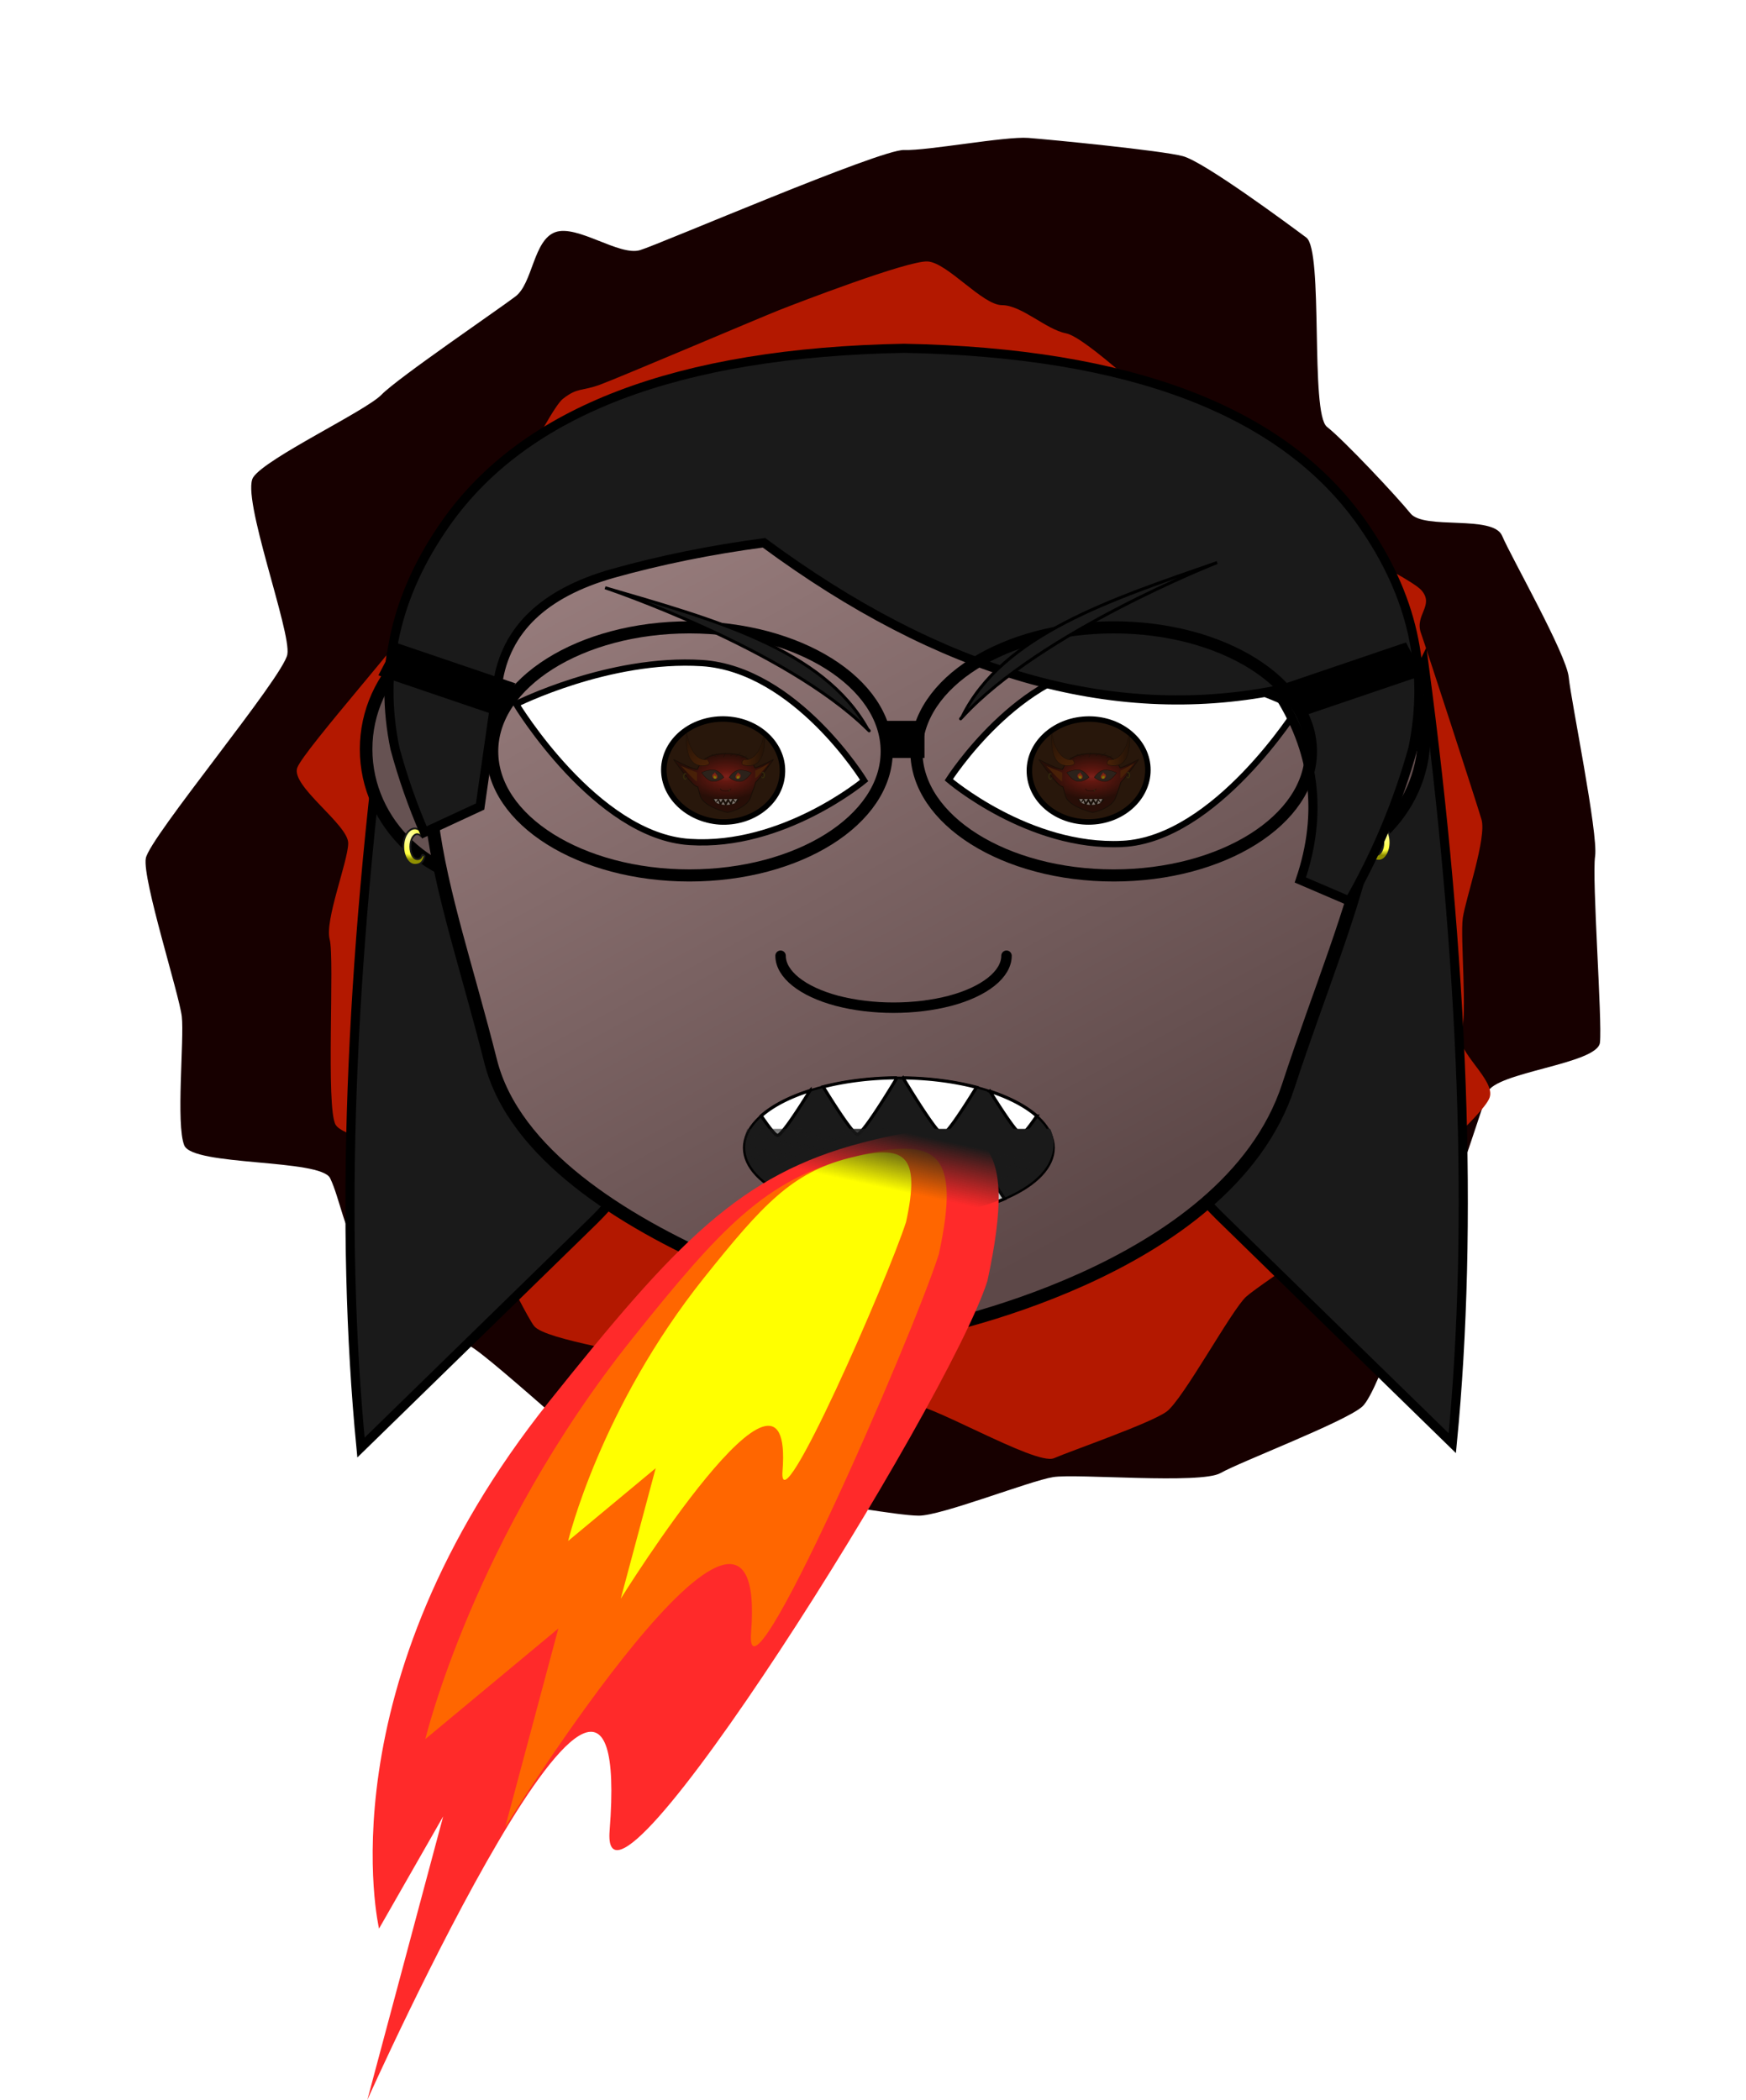 <svg xmlns="http://www.w3.org/2000/svg" xmlns:xlink="http://www.w3.org/1999/xlink" width="1429.096" height="1718.893" viewBox="0 0 1339.777 1611.462"><defs><linearGradient id="e"><stop offset="0" stop-color="#7e7e00"/><stop offset=".78" stop-color="#6e6e00"/><stop offset="1" stop-color="#2c2c00"/></linearGradient><linearGradient xlink:href="#f" id="s" gradientUnits="userSpaceOnUse" x1="81.472" y1="71.83" x2="26.557" y2="1.775"/><linearGradient xlink:href="#f" id="r" gradientUnits="userSpaceOnUse" x1="153.561" y1="37.012" x2="206.455" y2="37.012"/><linearGradient id="a"><stop offset="0" stop-color="#ffffaf"/><stop offset=".771" stop-color="#ffff3d"/><stop offset="1" stop-color="#8f8f00"/></linearGradient><linearGradient xlink:href="#b" id="j" gradientUnits="userSpaceOnUse" gradientTransform="matrix(5.361 0 0 5.361 -1584.432 -1817.368)" x1="358.828" y1="272.036" x2="425.503" y2="393.989"/><linearGradient id="b"><stop offset="0" stop-color="#a18585"/><stop offset="1" stop-color="#5d4848"/></linearGradient><linearGradient xlink:href="#f" id="z" x1="81.472" y1="71.83" x2="26.557" y2="1.775" gradientUnits="userSpaceOnUse"/><linearGradient xlink:href="#c" id="l" x1="2886.166" y1="4030.084" x2="2877.637" y2="4072.085" gradientUnits="userSpaceOnUse" gradientTransform="matrix(1 0 0 1.055 -2404.779 -3994.065)"/><linearGradient id="c"><stop offset="0" stop-color="#1a1a1a"/><stop offset="1" stop-color="#1a1a1a" stop-opacity="0"/></linearGradient><linearGradient id="f"><stop offset="0" stop-color="#803300"/><stop offset="1" stop-color="#180a00"/></linearGradient><linearGradient id="d"><stop offset="0" stop-color="#ff2e2e"/><stop offset=".238" stop-color="#ba1717"/><stop offset="1" stop-color="#260000"/></linearGradient><linearGradient xlink:href="#f" id="y" x1="153.561" y1="37.012" x2="206.455" y2="37.012" gradientUnits="userSpaceOnUse"/><radialGradient xlink:href="#e" id="o" cx="161.275" cy="58.442" fx="161.275" fy="58.442" r="4.919" gradientTransform="matrix(1.512 1.72 -1.411 1.24 35.002 -256.775)" gradientUnits="userSpaceOnUse"/><radialGradient xlink:href="#e" id="p" cx="230.846" cy="247.12" fx="230.846" fy="247.12" r="2.145" gradientTransform="matrix(-.44 1.273 -.877 -.514 444.305 -38.574)" gradientUnits="userSpaceOnUse"/><radialGradient xlink:href="#d" id="m" cx="119.35" cy="40.676" fx="119.35" fy="40.676" r="113.093" gradientTransform="matrix(.826 .001 -.001 .452 20.804 79.113)" gradientUnits="userSpaceOnUse"/><radialGradient xlink:href="#a" id="k" gradientUnits="userSpaceOnUse" gradientTransform="matrix(2.62 7.577 5.218 -3.058 -1790.338 -961.991)" cx="230.846" cy="247.12" fx="230.846" fy="247.12" r="2.145"/><radialGradient xlink:href="#e" id="u" gradientUnits="userSpaceOnUse" gradientTransform="matrix(-1.512 1.72 1.411 1.24 193.464 -253.839)" cx="161.275" cy="58.442" fx="161.275" fy="58.442" r="4.919"/><radialGradient xlink:href="#d" id="v" gradientUnits="userSpaceOnUse" gradientTransform="matrix(.826 .001 -.001 .452 20.804 79.113)" cx="119.35" cy="40.676" fx="119.35" fy="40.676" r="113.093"/><radialGradient xlink:href="#e" id="w" gradientUnits="userSpaceOnUse" gradientTransform="matrix(1.512 1.72 -1.411 1.24 35.002 -256.775)" cx="161.275" cy="58.442" fx="161.275" fy="58.442" r="4.919"/><radialGradient xlink:href="#e" id="x" gradientUnits="userSpaceOnUse" gradientTransform="matrix(-.44 1.273 -.877 -.514 444.305 -38.574)" cx="230.846" cy="247.12" fx="230.846" fy="247.12" r="2.145"/><radialGradient xlink:href="#e" id="A" gradientUnits="userSpaceOnUse" gradientTransform="matrix(-1.512 1.72 1.411 1.24 193.464 -253.839)" cx="161.275" cy="58.442" fx="161.275" fy="58.442" r="4.919"/><radialGradient xlink:href="#a" id="i" gradientUnits="userSpaceOnUse" gradientTransform="matrix(-2.62 7.577 -5.218 -3.058 2746.934 -965.19)" cx="230.846" cy="247.12" fx="230.846" fy="247.12" r="2.145"/><filter id="q" color-interpolation-filters="sRGB"><feGaussianBlur stdDeviation="2 2" result="blur"/></filter><filter id="h" color-interpolation-filters="sRGB"><feGaussianBlur stdDeviation="14.33 14.33" result="blur"/></filter><filter id="n" color-interpolation-filters="sRGB"><feGaussianBlur stdDeviation="1 1" result="blur"/></filter><filter id="g" color-interpolation-filters="sRGB"><feGaussianBlur stdDeviation="14.33 14.33" result="blur"/></filter><filter id="t" color-interpolation-filters="sRGB"><feGaussianBlur stdDeviation="1 1" result="blur"/></filter></defs><g transform="translate(209.889 610.512)"><path d="M260.322 124.221c-1.945 5.47-10.396 33.297-13.77 38.355-3.373 5.058-14.178 41.253-18.765 45.357-4.587 4.104-31.548 14.641-36.749 17.681-5.2 3.04-37.363.09-43.432 1.078-6.068.989-29.056 10.324-34.881 10.279-5.825-.045-22.384-3.474-28.421-3.443-6.037.03-34.708 1.552-40.112-.931-5.404-2.484-42.494-38.007-48.006-40.865-5.512-2.857-24.784-20.588-28.577-25.262-3.794-4.674-5.172-14.19-7.63-19.412-2.458-5.222-35.658-3.165-37.859-8.759-2.2-5.593.025-28.404-.638-34.321-.663-5.917-10.27-36.579-9.342-42.15.929-5.57 35.651-48.258 36.733-54.33 1.082-6.073-12.118-42.104-8.856-47.202 3.26-5.1 29.197-17.65 33.3-22.015 4.104-4.365 30.264-22.663 34.758-26.174 4.494-3.51 4.627-14.997 10.32-17.12 5.692-2.122 16.627 6.471 22.022 4.78 5.395-1.693 62.412-26.914 68.49-26.676 6.079.238 26.262-3.695 32.25-3.221 5.989.474 34.567 3.347 40.113 4.864 5.546 1.517 27.48 18.223 32.013 21.68 4.534 3.458.935 46.857 5.369 50.435 4.434 3.579 18.165 18.594 21.67 23.065 3.507 4.47 21.438.292 23.782 5.97 2.345 5.68 16.714 31.578 17.29 37.698.574 6.119 7.701 41.739 6.841 47.698-.86 5.96 1.896 43.907 1.255 49.647-.642 5.739-27.223 7.825-29.168 13.294z" transform="matrix(2.957 0 0 2.88 161.79 -129.904)" fill="#170000" filter="url(#g)"/><path transform="matrix(2.586 0 0 2.524 222.496 -83.95)" d="M274.778 125.158c-2.011 5.436-23.157 23.91-27.414 28.068-4.257 4.157-40.46 28.341-44.811 32.398-4.35 4.056-18.796 31.4-23.642 34.963-4.846 3.562-27.854 11.7-33.363 14.126-5.51 2.426-38.545-17.911-44.152-16.763-5.608 1.148-23.521-2.421-29.147-3.841-5.626-1.42-6.417 15.083-11.953 13.607-5.537-1.476-26.014-19.405-31.285-22.133-5.271-2.728-34.362-6.67-37.725-11.047-3.362-4.376-21.362-43.498-24.442-48.215-3.08-4.717-31.457-7.914-34.438-12.946-2.98-5.033-.271-50.619-1.784-56.387-1.513-5.767 5.353-23.455 5.502-29.17.148-5.714-17.18-17.483-15.106-23.057 2.075-5.574 35.122-43.416 37.448-48.993 2.327-5.577 12.682-9.675 15.566-14.81C-23.084-44.18-4.617-83.799-.184-87.359c4.432-3.56 5.483-2.214 11.11-4.342 5.627-2.128 47.58-20.41 52.924-22.578 5.344-2.17 38.318-15.182 44.188-14.853 5.87.329 16.251 13.28 22.082 13.288 5.831.007 13.04 7.384 18.983 8.562 5.942 1.178 26.75 21.77 31.32 25.123 4.57 3.353 22.705 22.573 26.964 26.144 4.258 3.57 43.298 22.277 47.2 26.866 3.901 4.588-2.047 7.45-.168 12.946 1.879 5.495 16.348 51.09 17.97 56.685 1.62 5.595-4.724 24.15-5.538 30.012-.814 5.862 1.457 29.831-.475 35.144-1.931 5.312 10.412 14.083 8.402 19.519z" fill="#b31800" filter="url(#h)"/><path d="M326.126 104.117q-2.616 144.945-80.235 221.712L67.106 500.3Q42.686 248.525 88.909-98.27q69.77 143.872 237.217 202.387M645.491 100.76q2.616 144.946 80.235 221.713l178.785 174.471q24.42-251.775-21.803-598.57-69.77 143.872-237.217 202.387" fill="#1a1a1a" stroke="#000" stroke-width="7"/><ellipse ry="104.154" rx="110.515" cy="-35.607" cx="181.557" fill="#665252" stroke="#000" stroke-width="9.649" stroke-linecap="round" stroke-linejoin="bevel"/><ellipse cx="772.307" cy="-45.099" rx="110.515" ry="104.154" fill="#634f4f" stroke="#000" stroke-width="9.649" stroke-linecap="round" stroke-linejoin="bevel"/><path d="M848.163 22.046c-2.55 0-4.975 1.735-6.656 4.75l1.653 1.503c.916-1.229 2.026-1.894 3.167-1.899 2.94 0 5.322 4.292 5.322 9.588-.001 5.296-2.383 9.586-5.322 9.585-.913.052-2.873 0-3.971-3.47l-1.763.984c1.316 5.38 3.906 6.836 7.57 6.84 4.895 0 8.862-6.24 8.863-13.939 0-7.699-3.967-13.941-8.863-13.942z" fill="url(#i)" stroke="#1a1a1a" stroke-width="1.355" stroke-linecap="round" stroke-linejoin="bevel"/><ellipse ry="2.758" rx="3.337" cy="27.071" cx="-112.82" transform="scale(-1 1)"/><path d="M486.14-298.262c-135.667.295-264.018 26.093-331.7 147.958-67.986 122.162-23.544 212.545 12.136 354.092 35.68 141.548 331.153 207.317 331.153 207.317s233.6-43.538 280.946-188.235c47.347-144.698 106.846-251.012 39.168-373.174C750.161-272.169 621.81-297.965 486.14-298.262z" fill="url(#j)" stroke="#000" stroke-width="10" stroke-linecap="round" stroke-linejoin="bevel"/><path d="M651.382 37.089c-71.646 3.558-133.23-49.22-133.23-49.22s53.962-84.802 125.608-88.359c71.645-3.262 142.071 33.505 142.071 33.505S723.027 33.531 651.382 37.09z" fill="#fff" stroke="#000" stroke-width="4.811"/><path d="M627.907 20.188c-25.305 1.186-46.646-15.419-47.866-37.36-1.22-21.644 17.988-40.325 43.292-41.51 25-1.187 46.341 15.418 47.56 37.063 1.22 21.942-17.987 40.62-42.986 41.807z" fill="#28170b" stroke="#000" stroke-width="4.209"/><path d="M319.376 35.607c71.645 4.743 133.838-47.145 133.838-47.145s-52.437-85.395-124.387-90.138c-71.645-4.448-142.68 31.43-142.68 31.43s61.28 101.405 133.229 105.853z" fill="#fff" stroke="#000" stroke-width="4.811"/><path d="M342.241 20.188c25 1.482 46.645-14.826 48.17-36.47 1.83-21.942-17.378-40.918-42.377-42.4-25.304-1.483-46.646 14.825-48.475 36.47-1.524 21.645 17.683 40.62 42.682 42.4z" fill="#28170b" stroke="#000" stroke-width="4.209"/><path d="M108.433 25.245c2.55 0 4.975 1.735 6.656 4.751l-1.653 1.503c-.915-1.23-2.026-1.894-3.167-1.9-2.939 0-5.322 4.293-5.322 9.59.001 5.294 2.384 9.585 5.322 9.584.913.052 2.873 0 3.971-3.47l1.763.984c-1.316 5.38-3.906 6.836-7.57 6.84-4.894 0-8.862-6.241-8.863-13.939 0-7.699 3.968-13.941 8.863-13.943z" fill="url(#k)" stroke="#1a1a1a" stroke-width="1.355" stroke-linecap="round" stroke-linejoin="bevel"/><path d="M835.23-209.02q57.833 82.135 39.056 172.86-17.275 61.736-48.82 117.03l-37.554-16.105Q814.2-12.539 769.135-80.717q-189.27 37.042-392.811-113.272-60.837 8.053-116.417 23.62-78.862 22.548-87.875 84.284l-13.52 94.482-42.81 19.863q-13.52-31.136-22.533-64.42-18.777-90.725 39.056-172.86 90.88-129.377 351.502-134.209Q744.35-338.397 835.23-209.02" fill="#1a1a1a" stroke="#000" stroke-width="7"/><ellipse cx="319.155" cy="-33.906" rx="151.367" ry="95.19" fill="none" stroke="#000" stroke-width="9.3" stroke-linecap="round"/><ellipse ry="95.19" rx="151.367" cy="-33.906" cx="644.681" fill="none" stroke="#000" stroke-width="9.3" stroke-linecap="round"/><path stroke="#000" stroke-width="9.209" stroke-linecap="round" d="M471.454-52.724h23.444v19.249h-23.444z"/><path transform="matrix(.947 .322 -.464 .886 0 0)" stroke="#000" stroke-width="9.264" stroke-linecap="round" d="M33.436-138.351h87.892v19.106H33.436z"/><path transform="matrix(-.947 .322 .464 .886 0 0)" stroke="#000" stroke-width="9.264" stroke-linecap="round" d="M-829.436 175.103h87.892v19.106h-87.892z"/><path d="M455.913-51.048c-34.128-61.678-119.347-84.42-201.487-108.45 0 0 137.733 46.13 201.21 108.46 3.302 3.24.278-.013.278-.013zM528.332-60.321c30.965-63.326 114.923-90.35 195.743-118.506 0 0-135.223 53.04-195.465 118.503-3.134 3.402-.278 0-.278 0z" fill="#1a1a1a" stroke="#000" stroke-width="2.301" stroke-linecap="round" stroke-linejoin="bevel"/><ellipse ry="53.704" rx="118.784" cy="270.257" cx="479.843" fill="#1a1a1a" stroke="#000" stroke-width="1.779" stroke-linecap="round"/><path d="M562.444 122.9c0 14.156-16.696 27.479-43.236 34.556-26.97 7.078-59.931 7.078-86.9 0-26.54-7.077-43.234-20.4-43.234-34.555" fill="none" stroke="#000" stroke-width="8.021" stroke-linecap="round" stroke-linejoin="bevel"/><path d="M478.425 216.577a118.784 53.704 0 00-56.65 6.906c12.677 20.605 23.528 36.428 26.224 36.428 2.99 0 16.004-19.458 30.426-43.334zm4.62.049c14.41 23.853 27.408 43.285 30.396 43.285 2.679 0 13.413-15.63 25.992-36.051a118.784 53.704 0 00-56.389-7.234zm-71.308 9.71a118.784 53.704 0 00-37.482 19.434c6.222 9.163 10.861 14.98 12.498 14.98 2.608 0 12.844-14.796 24.985-34.413zm137.995.567c11.754 18.907 21.57 33.008 24.115 33.008 1.577 0 5.958-5.434 11.842-14.026a118.784 53.704 0 00-35.957-18.982zM412.593 284.344c-2.09 0-9.085 9.463-18.035 23.29a118.784 53.704 0 0044.052 12.917c-12.583-20.503-23.332-36.203-26.017-36.207zm64.601 0c-2.759 0-14.072 16.53-27.164 37.83a118.784 53.704 0 0029.813 1.788 118.784 53.704 0 0024.697-1.239c-13.15-21.56-24.567-38.375-27.346-38.379zm64.602 0c-2.73 0-13.831 16.167-26.748 37.145a118.784 53.704 0 0045.855-12.033c-9.455-14.814-16.93-25.109-19.107-25.112z" fill="#fff" stroke="#000" stroke-width="2.401" stroke-linecap="round"/><path d="M211.54 464.901c97.384-121.84 146.088-174.116 240.63-198.658 94.54-24.541 119.895-6.087 95.596 106.311-30.117 94.019-297.672 521.11-289.873 421.787 19.849-252.783-185.93 206.61-185.93 206.61l58.212-217.596-49.209 86.094S37.16 683.073 211.54 464.901z" fill="#ff2a2a"/><path d="M275.434 416.502c68.09-85.189 102.144-121.74 168.245-138.899 66.102-17.159 83.83-4.256 66.84 74.331-21.057 65.737-149.523 359.768-144.07 290.323C380.327 465.515 177.845 791.3 177.845 791.3l40.7-152.139L116.503 724s37.008-154.956 158.932-307.498z" fill="#f60"/><path d="M330.678 369.609c44.814-56.067 67.226-80.123 110.731-91.416 43.505-11.294 55.173-2.801 43.99 48.92-13.858 43.265-98.408 236.783-94.82 191.077 9.135-116.323-124.13 98.093-124.13 98.093l26.788-100.131-67.16 55.837s24.357-101.984 104.601-202.38z" fill="#ff0"/><path d="M363.575 255.765a118.784 56.661 0 00-2.515 11.536 118.784 56.661 0 00118.783 56.66 118.784 56.661 0 00118.785-56.66 118.784 56.661 0 00-2.625-11.536H363.575z" fill="url(#l)"/><g transform="matrix(.341 0 0 .341 306.735 -47.944)" opacity=".4"><path d="M119.847 46.181c-25.308.055-49.25 4.867-61.875 27.6a57.003 57.003 0 00-3.668 7.908h-.024C42.895 81.689.741 59.294.741 59.294s42.154 61.254 53.54 61.254c.247 0 .493-.009.738-.017 1.575 5.957 3.448 12.287 5.217 19.302 6.655 26.405 61.773 38.674 61.773 38.674s43.574-8.121 52.406-35.113c3.92-11.98 8.284-22.55 10.824-32.594 16.651-17.283 40.206-51.506 40.206-51.506s-24.715 13.12-41.409 19.268a48.737 48.737 0 00-2.314-4.781c-12.626-22.733-36.567-27.545-61.875-27.6z" fill="url(#m)" stroke="#000" stroke-width="1.8" stroke-linecap="round" stroke-linejoin="bevel"/><path d="M40.26-41.054L8.27 3.241h-42.643c-10.941 0 74.632-44.295 74.632-44.295z" transform="matrix(.003 -.455 .809 .006 50.892 92.525)" fill="#803300" fill-opacity=".858" filter="url(#n)"/><path d="M150.67 108.738c-13.364.663-24.852-9.182-24.852-9.182s10.066-15.819 23.431-16.483c13.365-.608 26.502 6.25 26.502 6.25s-11.715 18.75-25.08 19.415zM88.738 108.461c13.365.885 24.967-8.794 24.967-8.794s-9.782-15.93-23.204-16.815c-13.364-.83-26.615 5.863-26.615 5.863s11.43 18.916 24.852 19.746z" fill="#333" stroke="#000" stroke-width=".897"/><path d="M129.23 125.33c0 1.881-2.218 3.651-5.744 4.592-3.583.94-7.962.94-11.545 0-3.525-.94-5.743-2.71-5.743-4.591" fill="none" stroke="#000" stroke-width="1.066" stroke-linecap="round" stroke-linejoin="bevel"/><ellipse ry=".463" rx=".561" cy="128.196" cx="124.261"/><ellipse cx="198.985" cy="90.049" rx=".913" ry=".597" stroke="#000" stroke-width="1.139" stroke-linecap="round" stroke-linejoin="bevel"/><path d="M202.162 87.21a4.723 7.429 0 00-3.547 2.531l.88.8a2.835 5.109 0 011.688-1.01 2.835 5.109 0 012.836 5.109 2.835 5.109 0 01-2.836 5.107 2.835 5.109 0 01-2.68-3.469l-.746 1.028a4.723 7.429 0 004.405 4.761 4.723 7.429 0 004.722-7.427 4.723 7.429 0 00-4.722-7.43z" fill="url(#o)" stroke="#1a1a1a" stroke-width=".722" stroke-linecap="round" stroke-linejoin="bevel"/><path d="M125.198 127.34c-.429.001-.836.292-1.119.799l.278.252c.154-.206.34-.318.532-.319.494 0 .894.722.894 1.612 0 .89-.4 1.61-.894 1.61-.383 0-.657-.316-.78-.969l-.333.14c.221.905.806 1.56 1.422 1.561.822 0 1.489-1.049 1.49-2.342 0-1.294-.668-2.343-1.49-2.343z" fill="url(#p)" stroke="#1a1a1a" stroke-width=".228" stroke-linecap="round" stroke-linejoin="bevel"/><g transform="matrix(.488 0 0 .422 73.48 72.61)" filter="url(#q)"><path d="M146.292 70.182c-4.72.222-8.702-2.876-8.929-6.969-.228-4.037 3.355-7.522 8.076-7.743 4.663-.221 8.644 2.876 8.872 6.914.227 4.093-3.356 7.577-8.02 7.798z" fill="#d40000" stroke="#000" stroke-width=".785"/><path d="M158.77 63.717c-3.274 5.652-5.213 7.972-11.644 7.972s-9.024-1.465-11.051-7.676c-.942-5.046 1.147-10.79 5.028-15.836 3.68-4.785 7.156-12.235 7.156-12.235l5.733 10.37.804-4.293s9.84 11.576 3.975 21.698z" fill="#ff2a2a" stroke="#000" stroke-width=".336" stroke-linecap="round" stroke-linejoin="bevel"/><path d="M155.528 65.58c-2.29 3.951-3.645 5.573-8.142 5.573s-6.31-1.024-7.727-5.367c-.658-3.528-.962-18.788 1.027-14.805 5.062 10.135 9.358-5.859 9.358-5.859l2.143 8.288 4.917-3.416s2.524 8.508-1.576 15.585z" fill="#f60"/><path d="M152.9 67.485c-1.508 2.6-2.4 3.668-5.36 3.668-2.959 0-4.152-.674-5.085-3.532-.433-2.322-.633-12.365.676-9.744 3.331 6.67 6.16-3.856 6.16-3.856l1.409 5.454 3.236-2.248s1.662 5.6-1.037 10.258z" fill="#ff0"/></g><g transform="matrix(-.488 0 0 .422 166.055 72.61)" filter="url(#q)"><path d="M146.292 70.182c-4.72.222-8.702-2.876-8.929-6.969-.228-4.037 3.355-7.522 8.076-7.743 4.663-.221 8.644 2.876 8.872 6.914.227 4.093-3.356 7.577-8.02 7.798z" fill="#d40000" stroke="#000" stroke-width=".785"/><path d="M158.77 63.717c-3.274 5.652-5.213 7.972-11.644 7.972s-9.024-1.465-11.051-7.676c-.942-5.046 1.147-10.79 5.028-15.836 3.68-4.785 7.156-12.235 7.156-12.235l5.733 10.37.804-4.293s9.84 11.576 3.975 21.698z" fill="#ff2a2a" stroke="#000" stroke-width=".336" stroke-linecap="round" stroke-linejoin="bevel"/><path d="M155.528 65.58c-2.29 3.951-3.645 5.573-8.142 5.573s-6.31-1.024-7.727-5.367c-.658-3.528-.962-18.788 1.027-14.805 5.062 10.135 9.358-5.859 9.358-5.859l2.143 8.288 4.917-3.416s2.524 8.508-1.576 15.585z" fill="#f60"/><path d="M152.9 67.485c-1.508 2.6-2.4 3.668-5.36 3.668-2.959 0-4.152-.674-5.085-3.532-.433-2.322-.633-12.365.676-9.744 3.331 6.67 6.16-3.856 6.16-3.856l1.409 5.454 3.236-2.248s1.662 5.6-1.037 10.258z" fill="#ff0"/></g><path d="M158.674 59.72s30.011 7.046 43.276-46.986L205.036.166s8.722 72.51-34.41 73.154c-27.613.413-11.952-13.6-11.952-13.6z" fill="url(#r)" fill-rule="evenodd" stroke="#000" stroke-width=".889"/><path d="M76.397 59.72S46.386 66.765 33.12 12.733L30.035.166s-8.722 72.51 34.41 73.154c27.613.413 11.952-13.6 11.952-13.6z" fill="url(#s)" fill-rule="evenodd" stroke="#000" stroke-width=".789"/><path d="M147.26 148.175c-.078 7.577-13.107 13.528-29.143 13.364-15.525-.16-28.205-6.042-28.812-13.35z"/><path d="M147.53 148.19c-.139 7.576-13.215 13.42-29.25 13.126-15.523-.286-28.154-6.272-28.702-13.585" fill="none" stroke="#000" stroke-width=".673"/><path d="M139.842 155.904l-4.402-7.625h8.805zM128.856 155.904l-4.403-7.625h8.805zM117.87 155.904l-4.403-7.625h8.805zM106.883 155.904l-4.402-7.625h8.805zM95.897 155.904l-4.403-7.625h8.805zM101.768 151.625l-5.157 5.156c2.089 1.124 4.555 2.081 7.3 2.842l-2.143-7.998zM134.268 151.625l-2.248 8.4c2.954-.725 5.577-1.697 7.802-2.845l-5.554-5.555zM124.021 153.969l-4.306 7.549a58.4 58.4 0 008.305-.705l-3.999-6.844zM112.172 153.969l-3.8 6.662c2.581.462 5.33.756 8.192.857l-4.392-7.52z" fill="#fff" stroke="#000" stroke-width=".21" stroke-linecap="round" stroke-linejoin="bevel"/><ellipse ry=".597" rx=".913" cy="93.074" cx="29.069" stroke="#000" stroke-width="1.139" stroke-linecap="round" stroke-linejoin="bevel"/><path d="M215.835 68.015l-31.438 16.538.14 16.39c.042 4.875 31.298-32.928 31.298-32.928z" fill="#803300" fill-opacity=".854" filter="url(#t)"/><path d="M26.304 90.146a4.723 7.429 0 013.547 2.532l-.881.8a2.835 5.109 0 00-1.688-1.011 2.835 5.109 0 00-2.836 5.109 2.835 5.109 0 002.836 5.107 2.835 5.109 0 002.68-3.468l.746 1.027a4.723 7.429 0 01-4.404 4.762 4.723 7.429 0 01-4.723-7.428 4.723 7.429 0 014.723-7.43z" fill="url(#u)" stroke="#1a1a1a" stroke-width=".722" stroke-linecap="round" stroke-linejoin="bevel"/><path d="M151.67 44.03l-10.757 8.43M117.583 44.127l-4.53 10.481M86.273 47.676l10.192 5.24M137.03 45.61c-9.342 5.924-9.059 5.696-9.059 5.696M165.718 51.592c-13.306 4.101-13.59 4.101-13.59 4.101M81.46 57.7c-10.758-2.733-10.758-2.506-10.758-2.506M95.899 46.308c6.228 4.33 5.945 4.102 5.945 4.102" fill-rule="evenodd" stroke="#000" stroke-width=".856"/></g><g transform="matrix(.341 0 0 .341 586.956 -47.944)" opacity=".4"><path d="M119.847 46.181c-25.308.055-49.25 4.867-61.875 27.6a57.003 57.003 0 00-3.668 7.908h-.024C42.895 81.689.741 59.294.741 59.294s42.154 61.254 53.54 61.254c.247 0 .493-.009.738-.017 1.575 5.957 3.448 12.287 5.217 19.302 6.655 26.405 61.773 38.674 61.773 38.674s43.574-8.121 52.406-35.113c3.92-11.98 8.284-22.55 10.824-32.594 16.651-17.283 40.206-51.506 40.206-51.506s-24.715 13.12-41.409 19.268a48.737 48.737 0 00-2.314-4.781c-12.626-22.733-36.567-27.545-61.875-27.6z" fill="url(#v)" stroke="#000" stroke-width="1.8" stroke-linecap="round" stroke-linejoin="bevel"/><path transform="matrix(.003 -.455 .809 .006 50.892 92.525)" d="M40.26-41.054L8.27 3.241h-42.643c-10.941 0 74.632-44.295 74.632-44.295z" fill="#803300" fill-opacity=".858" filter="url(#n)"/><path d="M150.67 108.738c-13.364.663-24.852-9.182-24.852-9.182s10.066-15.819 23.431-16.483c13.365-.608 26.502 6.25 26.502 6.25s-11.715 18.75-25.08 19.415zM88.738 108.461c13.365.885 24.967-8.794 24.967-8.794s-9.782-15.93-23.204-16.815c-13.364-.83-26.615 5.863-26.615 5.863s11.43 18.916 24.852 19.746z" fill="#333" stroke="#000" stroke-width=".897"/><path d="M129.23 125.33c0 1.881-2.218 3.651-5.744 4.592-3.583.94-7.962.94-11.545 0-3.525-.94-5.743-2.71-5.743-4.591" fill="none" stroke="#000" stroke-width="1.066" stroke-linecap="round" stroke-linejoin="bevel"/><ellipse cx="124.261" cy="128.196" rx=".561" ry=".463"/><ellipse ry=".597" rx=".913" cy="90.049" cx="198.985" stroke="#000" stroke-width="1.139" stroke-linecap="round" stroke-linejoin="bevel"/><path d="M202.162 87.21a4.723 7.429 0 00-3.547 2.531l.88.8a2.835 5.109 0 011.688-1.01 2.835 5.109 0 012.836 5.109 2.835 5.109 0 01-2.836 5.107 2.835 5.109 0 01-2.68-3.469l-.746 1.028a4.723 7.429 0 004.405 4.761 4.723 7.429 0 004.722-7.427 4.723 7.429 0 00-4.722-7.43z" fill="url(#w)" stroke="#1a1a1a" stroke-width=".722" stroke-linecap="round" stroke-linejoin="bevel"/><path d="M125.198 127.34c-.429.001-.836.292-1.119.799l.278.252c.154-.206.34-.318.532-.319.494 0 .894.722.894 1.612 0 .89-.4 1.61-.894 1.61-.383 0-.657-.316-.78-.969l-.333.14c.221.905.806 1.56 1.422 1.561.822 0 1.489-1.049 1.49-2.342 0-1.294-.668-2.343-1.49-2.343z" fill="url(#x)" stroke="#1a1a1a" stroke-width=".228" stroke-linecap="round" stroke-linejoin="bevel"/><g transform="matrix(.488 0 0 .422 73.48 72.61)" filter="url(#q)"><path d="M146.292 70.182c-4.72.222-8.702-2.876-8.929-6.969-.228-4.037 3.355-7.522 8.076-7.743 4.663-.221 8.644 2.876 8.872 6.914.227 4.093-3.356 7.577-8.02 7.798z" fill="#d40000" stroke="#000" stroke-width=".785"/><path d="M158.77 63.717c-3.274 5.652-5.213 7.972-11.644 7.972s-9.024-1.465-11.051-7.676c-.942-5.046 1.147-10.79 5.028-15.836 3.68-4.785 7.156-12.235 7.156-12.235l5.733 10.37.804-4.293s9.84 11.576 3.975 21.698z" fill="#ff2a2a" stroke="#000" stroke-width=".336" stroke-linecap="round" stroke-linejoin="bevel"/><path d="M155.528 65.58c-2.29 3.951-3.645 5.573-8.142 5.573s-6.31-1.024-7.727-5.367c-.658-3.528-.962-18.788 1.027-14.805 5.062 10.135 9.358-5.859 9.358-5.859l2.143 8.288 4.917-3.416s2.524 8.508-1.576 15.585z" fill="#f60"/><path d="M152.9 67.485c-1.508 2.6-2.4 3.668-5.36 3.668-2.959 0-4.152-.674-5.085-3.532-.433-2.322-.633-12.365.676-9.744 3.331 6.67 6.16-3.856 6.16-3.856l1.409 5.454 3.236-2.248s1.662 5.6-1.037 10.258z" fill="#ff0"/></g><g transform="matrix(-.488 0 0 .422 166.055 72.61)" filter="url(#q)"><path d="M146.292 70.182c-4.72.222-8.702-2.876-8.929-6.969-.228-4.037 3.355-7.522 8.076-7.743 4.663-.221 8.644 2.876 8.872 6.914.227 4.093-3.356 7.577-8.02 7.798z" fill="#d40000" stroke="#000" stroke-width=".785"/><path d="M158.77 63.717c-3.274 5.652-5.213 7.972-11.644 7.972s-9.024-1.465-11.051-7.676c-.942-5.046 1.147-10.79 5.028-15.836 3.68-4.785 7.156-12.235 7.156-12.235l5.733 10.37.804-4.293s9.84 11.576 3.975 21.698z" fill="#ff2a2a" stroke="#000" stroke-width=".336" stroke-linecap="round" stroke-linejoin="bevel"/><path d="M155.528 65.58c-2.29 3.951-3.645 5.573-8.142 5.573s-6.31-1.024-7.727-5.367c-.658-3.528-.962-18.788 1.027-14.805 5.062 10.135 9.358-5.859 9.358-5.859l2.143 8.288 4.917-3.416s2.524 8.508-1.576 15.585z" fill="#f60"/><path d="M152.9 67.485c-1.508 2.6-2.4 3.668-5.36 3.668-2.959 0-4.152-.674-5.085-3.532-.433-2.322-.633-12.365.676-9.744 3.331 6.67 6.16-3.856 6.16-3.856l1.409 5.454 3.236-2.248s1.662 5.6-1.037 10.258z" fill="#ff0"/></g><path d="M158.674 59.72s30.011 7.046 43.276-46.986L205.036.166s8.722 72.51-34.41 73.154c-27.613.413-11.952-13.6-11.952-13.6z" fill="url(#y)" fill-rule="evenodd" stroke="#000" stroke-width=".889"/><path d="M76.397 59.72S46.386 66.765 33.12 12.733L30.035.166s-8.722 72.51 34.41 73.154c27.613.413 11.952-13.6 11.952-13.6z" fill="url(#z)" fill-rule="evenodd" stroke="#000" stroke-width=".789"/><path d="M147.26 148.175c-.078 7.577-13.107 13.528-29.143 13.364-15.525-.16-28.205-6.042-28.812-13.35z"/><path d="M147.53 148.19c-.139 7.576-13.215 13.42-29.25 13.126-15.523-.286-28.154-6.272-28.702-13.585" fill="none" stroke="#000" stroke-width=".673"/><path d="M139.842 155.904l-4.402-7.625h8.805zM128.856 155.904l-4.403-7.625h8.805zM117.87 155.904l-4.403-7.625h8.805zM106.883 155.904l-4.402-7.625h8.805zM95.897 155.904l-4.403-7.625h8.805zM101.768 151.625l-5.157 5.156c2.089 1.124 4.555 2.081 7.3 2.842l-2.143-7.998zM134.268 151.625l-2.248 8.4c2.954-.725 5.577-1.697 7.802-2.845l-5.554-5.555zM124.021 153.969l-4.306 7.549a58.4 58.4 0 008.305-.705l-3.999-6.844zM112.172 153.969l-3.8 6.662c2.581.462 5.33.756 8.192.857l-4.392-7.52z" fill="#fff" stroke="#000" stroke-width=".21" stroke-linecap="round" stroke-linejoin="bevel"/><ellipse cx="29.069" cy="93.074" rx=".913" ry=".597" stroke="#000" stroke-width="1.139" stroke-linecap="round" stroke-linejoin="bevel"/><path d="M215.835 68.015l-31.438 16.538.14 16.39c.042 4.875 31.298-32.928 31.298-32.928z" fill="#803300" fill-opacity=".854" filter="url(#t)"/><path d="M26.304 90.146a4.723 7.429 0 013.547 2.532l-.881.8a2.835 5.109 0 00-1.688-1.011 2.835 5.109 0 00-2.836 5.109 2.835 5.109 0 002.836 5.107 2.835 5.109 0 002.68-3.468l.746 1.027a4.723 7.429 0 01-4.404 4.762 4.723 7.429 0 01-4.723-7.428 4.723 7.429 0 014.723-7.43z" fill="url(#A)" stroke="#1a1a1a" stroke-width=".722" stroke-linecap="round" stroke-linejoin="bevel"/><path d="M151.67 44.03l-10.757 8.43M117.583 44.127l-4.53 10.481M86.273 47.676l10.192 5.24M137.03 45.61c-9.342 5.924-9.059 5.696-9.059 5.696M165.718 51.592c-13.306 4.101-13.59 4.101-13.59 4.101M81.46 57.7c-10.758-2.733-10.758-2.506-10.758-2.506M95.899 46.308c6.228 4.33 5.945 4.102 5.945 4.102" fill-rule="evenodd" stroke="#000" stroke-width=".856"/></g></g></svg>